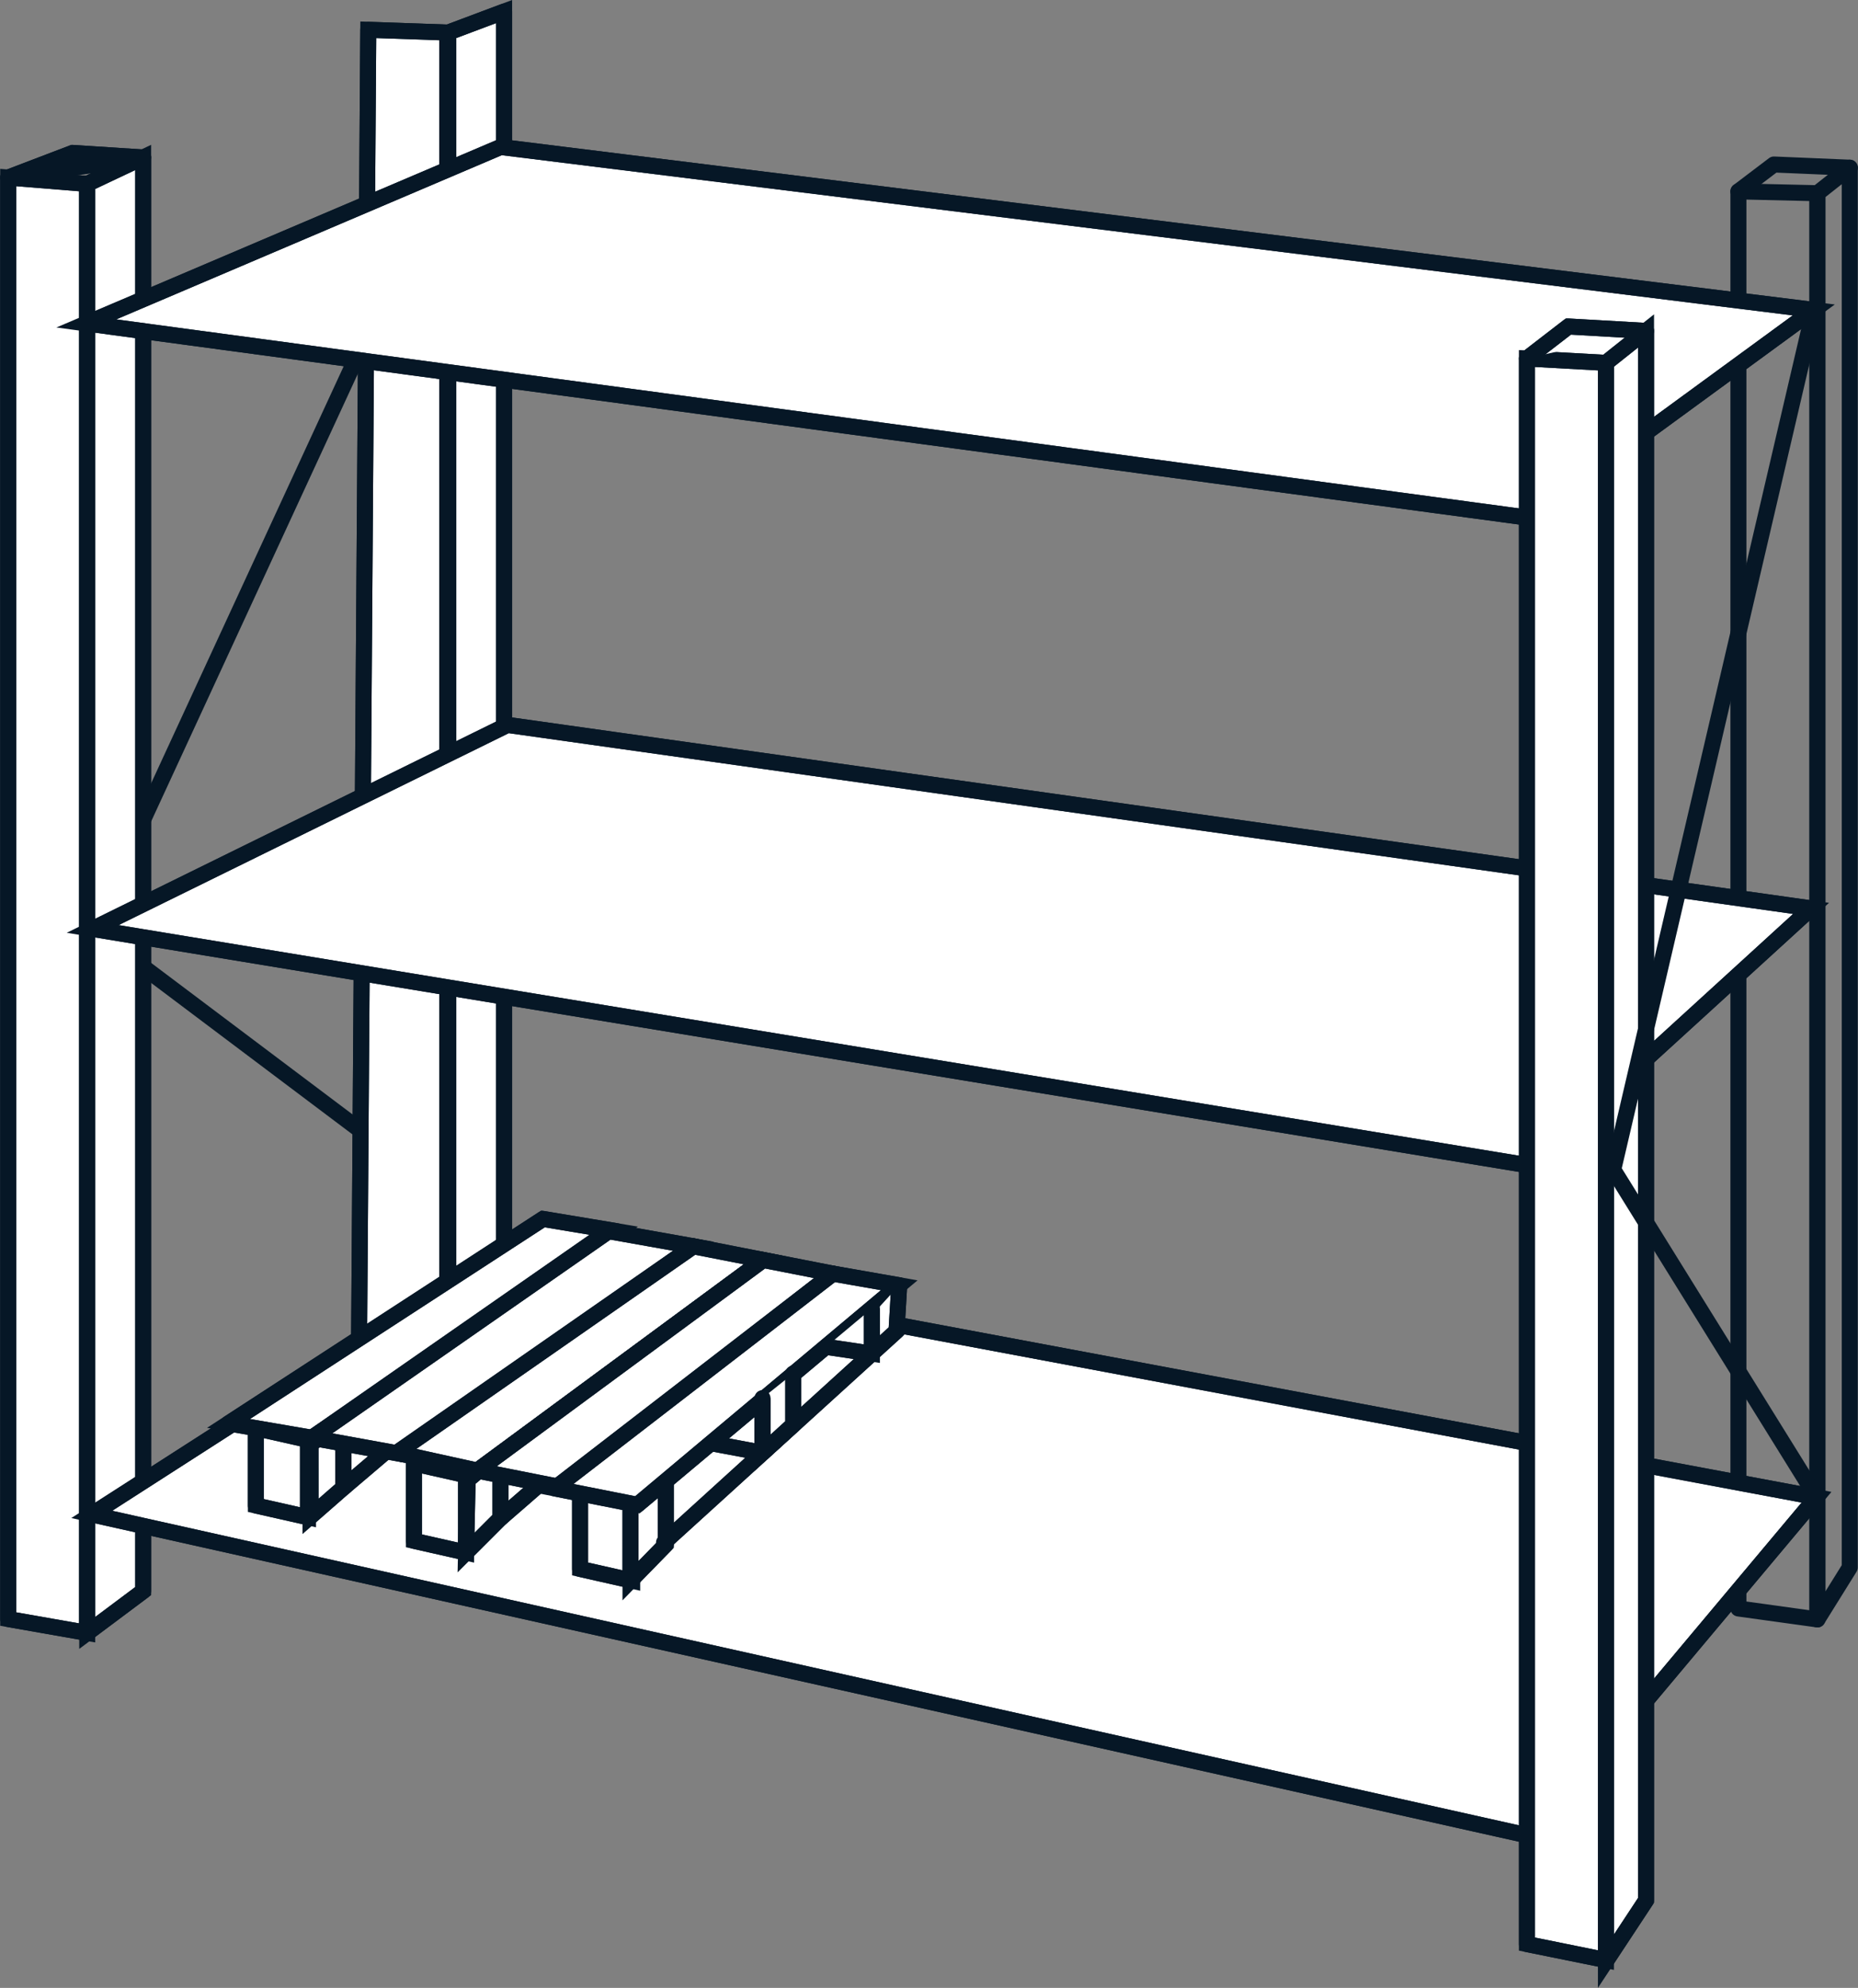 <svg xmlns="http://www.w3.org/2000/svg" xmlns:xlink="http://www.w3.org/1999/xlink" width="232.112" height="248.255" viewBox="0 0 232.112 248.255">
  <rect x="0" y="0" width="232.112" height="248.255" fill="#808080" stroke="none"/>
  <defs>
    <clipPath id="clip-path">
      <rect id="Rectangle_423" data-name="Rectangle 423" width="232.112" height="245.528" fill="none" stroke="#061726" stroke-width="2"/>
    </clipPath>
  </defs>
  <g id="Groupe_1676" data-name="Groupe 1676" transform="translate(0 0.418)">
    <path id="Tracé_1789" data-name="Tracé 1789" d="M49.836,9.722,5.649,105.383,57.125,144.1" transform="translate(5.931 10.207)" fill="none" stroke="#061726" stroke-linecap="round" stroke-linejoin="round" stroke-width="2"/>
    <path id="Tracé_1790" data-name="Tracé 1790" d="M32.918,1.953l-9.872-.342L21.872,168.789l11.047,1.48Z" transform="translate(22.962 1.691)" fill="#fff" stroke="#061726" stroke-width="2"/>
    <g id="Groupe_1665" data-name="Groupe 1665">
      <g id="Groupe_1664" data-name="Groupe 1664" clip-path="url(#clip-path)">
        <path id="Tracé_1791" data-name="Tracé 1791" d="M32.918,1.953l-9.872-.342L21.872,168.789l11.047,1.48Z" transform="translate(22.962 1.691)" fill="none" stroke="#061726" stroke-linecap="round" stroke-linejoin="round" stroke-width="2"/>
      </g>
    </g>
    <path id="Tracé_1792" data-name="Tracé 1792" d="M115.817,11.684l-9.872-.228v176.97l9.872,1.367Z" transform="translate(111.227 12.028)" fill="none" stroke="#061726" stroke-linecap="round" stroke-linejoin="round" stroke-width="2"/>
    <path id="Tracé_1793" data-name="Tracé 1793" d="M27.316,3.12V171.548l6.982-5.219V.5Z" transform="translate(28.678 0.525)" fill="#fff" stroke="#061726" stroke-width="2"/>
    <g id="Groupe_1667" data-name="Groupe 1667">
      <g id="Groupe_1666" data-name="Groupe 1666" clip-path="url(#clip-path)">
        <path id="Tracé_1794" data-name="Tracé 1794" d="M34.3.5,27.316,3.12V171.548L34.3,166.33Z" transform="translate(28.678 0.525)" fill="none" stroke="#061726" stroke-linecap="round" stroke-linejoin="round" stroke-width="2"/>
        <path id="Tracé_1795" data-name="Tracé 1795" d="M114.8,10.012l-4.042,3.19V191.31l4.042-6.49Z" transform="translate(116.283 10.511)" fill="none" stroke="#061726" stroke-linecap="round" stroke-linejoin="round" stroke-width="2"/>
      </g>
    </g>
    <path id="Tracé_1796" data-name="Tracé 1796" d="M.5,190.632l9.872,1.732V11.409L.5,10.612Z" transform="translate(0.525 11.141)" fill="#fff" stroke="#061726" stroke-width="2"/>
    <g id="Groupe_1669" data-name="Groupe 1669">
      <g id="Groupe_1668" data-name="Groupe 1668" clip-path="url(#clip-path)">
        <path id="Tracé_1797" data-name="Tracé 1797" d="M10.372,11.409.5,10.611V190.632l9.872,1.734Z" transform="translate(0.525 11.14)" fill="none" stroke="#061726" stroke-linecap="round" stroke-linejoin="round" stroke-width="2"/>
      </g>
    </g>
    <path id="Tracé_1798" data-name="Tracé 1798" d="M12.3,9.389l-6.982,3.3V193.649l6.982-5.221Z" transform="translate(5.581 9.857)" fill="#fff" stroke="#061726" stroke-width="2"/>
    <path id="Tracé_1799" data-name="Tracé 1799" d="M12.3,9.389l-6.982,3.3V193.649l6.982-5.221Z" transform="translate(5.581 9.857)" fill="none" stroke="#061726" stroke-linecap="round" stroke-linejoin="round" stroke-width="2"/>
    <path id="Tracé_1800" data-name="Tracé 1800" d="M.5,12.186l16.852-2.5-8.8-.57Z" transform="translate(0.525 9.566)" fill="#fff" stroke="#061726" stroke-width="2"/>
    <g id="Groupe_1671" data-name="Groupe 1671">
      <g id="Groupe_1670" data-name="Groupe 1670" clip-path="url(#clip-path)">
        <path id="Tracé_1801" data-name="Tracé 1801" d="M17.354,9.681l-8.8-.57L.5,12.186" transform="translate(0.525 9.565)" fill="none" stroke="#061726" stroke-linecap="round" stroke-linejoin="round" stroke-width="2"/>
        <path id="Tracé_1802" data-name="Tracé 1802" d="M105.944,13.178l4.434-3.36,9.481.4" transform="translate(111.227 10.307)" fill="none" stroke="#061726" stroke-linecap="round" stroke-linejoin="round" stroke-width="2"/>
      </g>
    </g>
    <path id="Tracé_1803" data-name="Tracé 1803" d="M185.534,55.067,5.261,30.787,57.02,8.751,221.064,29.1Z" transform="translate(5.523 9.187)" fill="#fff" stroke="#061726" stroke-width="2"/>
    <path id="Tracé_1804" data-name="Tracé 1804" d="M185.534,55.067,5.261,30.787,57.02,8.751,221.064,29.1Z" transform="translate(5.523 9.187)" fill="none" stroke="#061726" stroke-linecap="round" stroke-linejoin="round" stroke-width="2"/>
    <path id="Tracé_1805" data-name="Tracé 1805" d="M185.126,98.987,5.649,69.439l51.816-25.48L220.316,66.872Z" transform="translate(5.931 46.151)" fill="#fff" stroke="#061726" stroke-width="2"/>
    <path id="Tracé_1806" data-name="Tracé 1806" d="M185.126,98.987,5.649,69.439l51.816-25.48L220.316,66.872Z" transform="translate(5.931 46.151)" fill="none" stroke="#061726" stroke-linecap="round" stroke-linejoin="round" stroke-width="2"/>
    <path id="Tracé_1807" data-name="Tracé 1807" d="M185.526,149.137,5.594,108.915,56.84,76l164.216,30.772Z" transform="translate(5.873 79.789)" fill="#fff" stroke="#061726" stroke-width="2"/>
    <path id="Tracé_1808" data-name="Tracé 1808" d="M185.526,149.137,5.594,108.915,56.84,76l164.216,30.772Z" transform="translate(5.873 79.789)" fill="none" stroke="#061726" stroke-linecap="round" stroke-linejoin="round" stroke-width="2"/>
    <path id="Tracé_1809" data-name="Tracé 1809" d="M93.055,219.648l9.872,2V22.179l-9.872-.541Z" transform="translate(97.695 22.716)" fill="#fff" stroke="#061726" stroke-width="2"/>
    <g id="Groupe_1673" data-name="Groupe 1673">
      <g id="Groupe_1672" data-name="Groupe 1672" clip-path="url(#clip-path)">
        <path id="Tracé_1810" data-name="Tracé 1810" d="M102.928,22.178l-9.872-.541v198.01l9.872,2Z" transform="translate(97.695 22.716)" fill="none" stroke="#061726" stroke-linecap="round" stroke-linejoin="round" stroke-width="2"/>
      </g>
    </g>
    <path id="Tracé_1811" data-name="Tracé 1811" d="M97.871,23.942V223.549l5.01-7.6V19.957Z" transform="translate(102.751 20.952)" fill="#fff" stroke="#061726" stroke-width="2"/>
    <g id="Groupe_1675" data-name="Groupe 1675">
      <g id="Groupe_1674" data-name="Groupe 1674" clip-path="url(#clip-path)">
        <path id="Tracé_1812" data-name="Tracé 1812" d="M102.882,19.957l-5.01,3.985V223.551l5.01-7.6Z" transform="translate(102.752 20.952)" fill="none" stroke="#061726" stroke-linecap="round" stroke-linejoin="round" stroke-width="2"/>
      </g>
    </g>
    <path id="Tracé_1813" data-name="Tracé 1813" d="M93.056,23.686l5.188-4,9.7.553" transform="translate(97.695 20.668)" fill="#fff" stroke="#061726" stroke-width="2"/>
    <path id="Tracé_1814" data-name="Tracé 1814" d="M93.056,23.686l5.188-4,9.7.553" transform="translate(97.695 20.668)" fill="none" stroke="#061726" stroke-linecap="round" stroke-linejoin="round" stroke-width="2"/>
    <path id="Tracé_1815" data-name="Tracé 1815" d="M123.37,18.679,98.316,126.044l25.4,40.907" transform="translate(103.218 19.61)" fill="none" stroke="#061726" stroke-linecap="round" stroke-linejoin="round" stroke-width="2"/>
    <line id="Ligne_389" data-name="Ligne 389" y1="7.65" x2="8.81" transform="translate(62.529 181.526)" fill="#fff" stroke="#061726" stroke-width="2"/>
    <line id="Ligne_390" data-name="Ligne 390" y1="7.65" x2="8.81" transform="translate(62.529 181.526)" fill="none" stroke="#061726" stroke-linecap="round" stroke-linejoin="round" stroke-width="2"/>
    <line id="Ligne_391" data-name="Ligne 391" y1="9.224" x2="10.848" transform="translate(42.898 176.146)" fill="#fff" stroke="#061726" stroke-width="2"/>
    <line id="Ligne_392" data-name="Ligne 392" y1="9.224" x2="10.848" transform="translate(42.898 176.146)" fill="none" stroke="#061726" stroke-linecap="round" stroke-linejoin="round" stroke-width="2"/>
    <path id="Tracé_1816" data-name="Tracé 1816" d="M22.108,97.934l-6.514-1.47V86.8l6.514,1.47Z" transform="translate(16.371 91.129)" fill="#fff" stroke="#061726" stroke-width="2"/>
    <path id="Tracé_1817" data-name="Tracé 1817" d="M22.108,97.934l-6.514-1.47V86.8l6.514,1.47Z" transform="translate(16.371 91.129)" fill="none" stroke="#061726" stroke-linecap="round" stroke-linejoin="round" stroke-width="2"/>
    <path id="Tracé_1818" data-name="Tracé 1818" d="M31.741,100.086l-6.514-1.47V88.954l6.514,1.47Z" transform="translate(26.484 93.389)" fill="#fff" stroke="#061726" stroke-width="2"/>
    <path id="Tracé_1819" data-name="Tracé 1819" d="M31.741,100.086l-6.514-1.47V88.954l6.514,1.47Z" transform="translate(26.484 93.389)" fill="none" stroke="#061726" stroke-linecap="round" stroke-linejoin="round" stroke-width="2"/>
    <path id="Tracé_1820" data-name="Tracé 1820" d="M41.865,101.8l-6.514-1.47V90.666l6.514,1.47Z" transform="translate(37.113 95.187)" fill="#fff" stroke="#061726" stroke-width="2"/>
    <path id="Tracé_1821" data-name="Tracé 1821" d="M41.865,101.8l-6.514-1.47V90.666l6.514,1.47Z" transform="translate(37.113 95.187)" fill="none" stroke="#061726" stroke-linecap="round" stroke-linejoin="round" stroke-width="2"/>
    <path id="Tracé_1822" data-name="Tracé 1822" d="M38.424,102.929l4.411-4.516V89.59l-4.411,3.675Z" transform="translate(40.34 94.057)" fill="#fff" stroke="#061726" stroke-width="2"/>
    <path id="Tracé_1823" data-name="Tracé 1823" d="M38.424,102.929l4.411-4.516V89.59l-4.411,3.675Z" transform="translate(40.34 94.057)" fill="none" stroke="#061726" stroke-linecap="round" stroke-linejoin="round" stroke-width="2"/>
    <path id="Tracé_1824" data-name="Tracé 1824" d="M28.4,100.783l4.3-4.3V88.291l-4.1,3.415Z" transform="translate(29.821 92.693)" fill="#fff" stroke="#061726" stroke-width="2"/>
    <path id="Tracé_1825" data-name="Tracé 1825" d="M28.4,100.783l4.3-4.3V88.291l-4.1,3.415Z" transform="translate(29.821 92.693)" fill="none" stroke="#061726" stroke-linecap="round" stroke-linejoin="round" stroke-width="2"/>
    <path id="Tracé_1826" data-name="Tracé 1826" d="M18.924,98.525l4.106-3.589-.01-8.8-4.1,3.413Z" transform="translate(19.868 90.434)" fill="#fff" stroke="#061726" stroke-width="2"/>
    <path id="Tracé_1827" data-name="Tracé 1827" d="M18.924,98.525l4.106-3.589-.01-8.8-4.1,3.413Z" transform="translate(19.868 90.434)" fill="none" stroke="#061726" stroke-linecap="round" stroke-linejoin="round" stroke-width="2"/>
    <path id="Tracé_1828" data-name="Tracé 1828" d="M62.441,75.593,24.348,101.387,13.927,99.593l39.29-25.537Z" transform="translate(14.621 77.748)" fill="#fff" stroke="#061726" stroke-width="2"/>
    <path id="Tracé_1829" data-name="Tracé 1829" d="M62.441,75.593,24.348,101.387,13.927,99.593l39.29-25.537Z" transform="translate(14.621 77.748)" fill="none" stroke="#061726" stroke-linecap="round" stroke-linejoin="round" stroke-width="2"/>
    <path id="Tracé_1830" data-name="Tracé 1830" d="M66.67,76.685,30.285,102.651,19.011,100.6l37.068-25.8Z" transform="translate(19.959 78.535)" fill="#fff" stroke="#061726" stroke-width="2"/>
    <path id="Tracé_1831" data-name="Tracé 1831" d="M66.67,76.685,30.285,102.651,19.011,100.6l37.068-25.8Z" transform="translate(19.959 78.535)" fill="none" stroke="#061726" stroke-linecap="round" stroke-linejoin="round" stroke-width="2"/>
    <path id="Tracé_1832" data-name="Tracé 1832" d="M69.957,77.43l-35.7,26.306-10.077-2.22L61.245,75.723Z" transform="translate(25.383 79.498)" fill="#fff" stroke="#061726" stroke-width="2"/>
    <path id="Tracé_1833" data-name="Tracé 1833" d="M69.957,77.43l-35.7,26.306-10.077-2.22L61.245,75.723Z" transform="translate(25.383 79.498)" fill="none" stroke="#061726" stroke-linecap="round" stroke-linejoin="round" stroke-width="2"/>
    <path id="Tracé_1834" data-name="Tracé 1834" d="M73.508,78.264,39.429,104.912l-10.335-2.05L64.8,76.556Z" transform="translate(30.544 80.373)" fill="#fff" stroke="#061726" stroke-width="2"/>
    <path id="Tracé_1835" data-name="Tracé 1835" d="M73.508,78.264,39.429,104.912l-10.335-2.05L64.8,76.556Z" transform="translate(30.544 80.373)" fill="none" stroke="#061726" stroke-linecap="round" stroke-linejoin="round" stroke-width="2"/>
    <path id="Tracé_1836" data-name="Tracé 1836" d="M76.849,78.841,44.138,106.258,33.8,104.208,68.564,77.389Z" transform="translate(35.488 81.248)" fill="#fff" stroke="#061726" stroke-width="2"/>
    <path id="Tracé_1837" data-name="Tracé 1837" d="M76.849,78.841,44.138,106.258,33.8,104.208,68.564,77.389Z" transform="translate(35.488 81.248)" fill="none" stroke="#061726" stroke-linecap="round" stroke-linejoin="round" stroke-width="2"/>
    <path id="Tracé_1838" data-name="Tracé 1838" d="M40.469,110.212,69.509,83.82l.34-5.723" transform="translate(42.487 81.991)" fill="#fff" stroke="#061726" stroke-width="2"/>
    <path id="Tracé_1839" data-name="Tracé 1839" d="M40.469,110.212,69.509,83.82l.34-5.723" transform="translate(42.487 81.991)" fill="none" stroke="#061726" stroke-linecap="round" stroke-linejoin="round" stroke-width="2"/>
    <path id="Tracé_1840" data-name="Tracé 1840" d="M56.067,79.514v5.637L50.344,84.3" transform="translate(52.854 83.478)" fill="#fff" stroke="#061726" stroke-width="2"/>
    <path id="Tracé_1841" data-name="Tracé 1841" d="M56.067,79.514v5.637L50.344,84.3" transform="translate(52.854 83.478)" fill="none" stroke="#061726" stroke-linecap="round" stroke-linejoin="round" stroke-width="2"/>
    <path id="Tracé_1842" data-name="Tracé 1842" d="M50.312,83.472v6.406l-3.843,3.5V86.547" transform="translate(48.786 87.634)" fill="#fff" stroke="#061726" stroke-width="2"/>
    <path id="Tracé_1843" data-name="Tracé 1843" d="M50.312,83.472v6.406l-3.843,3.5V86.547" transform="translate(48.786 87.634)" fill="none" stroke="#061726" stroke-linecap="round" stroke-linejoin="round" stroke-width="2"/>
    <path id="Tracé_1844" data-name="Tracé 1844" d="M49.75,88.918l-6.406-1.2Z" transform="translate(45.505 92.097)" fill="#fff" stroke="#061726" stroke-width="2"/>
    <line id="Ligne_393" data-name="Ligne 393" x1="6.406" y1="1.195" transform="translate(88.849 179.819)" fill="none" stroke="#061726" stroke-linecap="round" stroke-linejoin="round" stroke-width="2"/>
  </g>
</svg>
